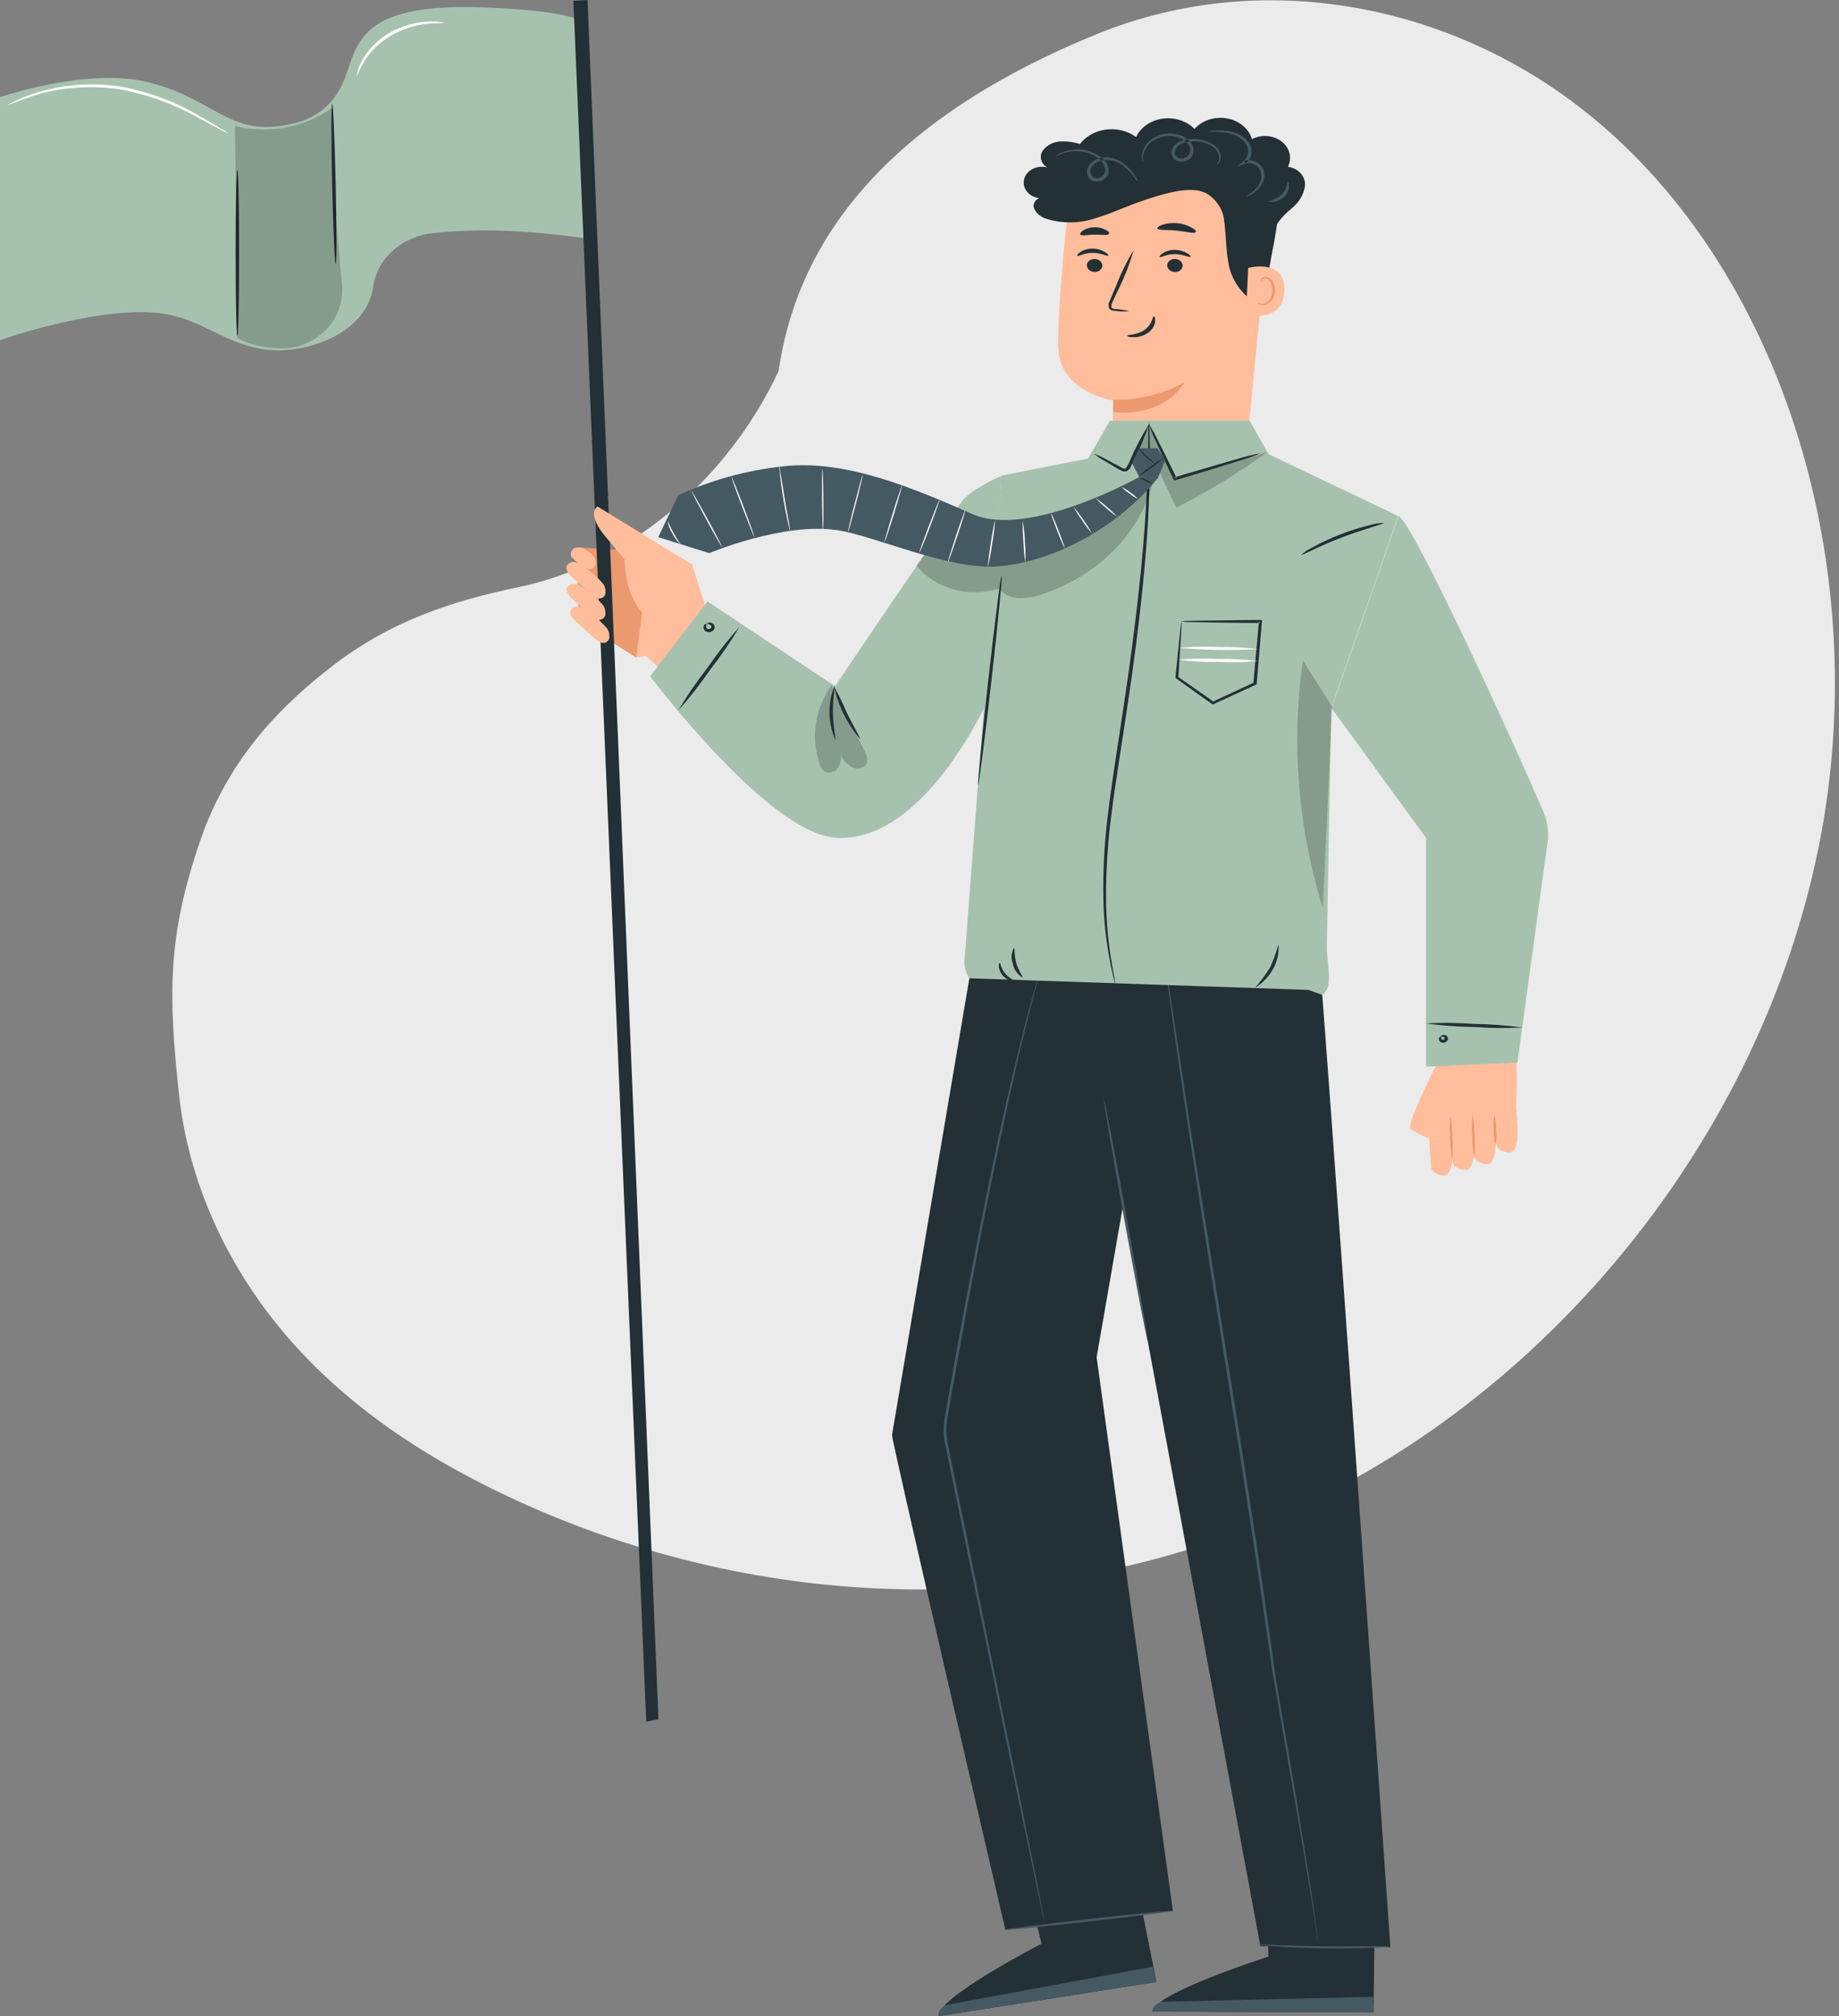 <svg fill-rule="evenodd" height="194.0" preserveAspectRatio="xMinYMin meet" version="1.0" viewBox="0 0 177 194" width="177.0" xmlns="http://www.w3.org/2000/svg" xmlns:xlink="http://www.w3.org/1999/xlink"><rect x="0" y="0" width="177" height="194" fill="#808080" stroke="none"/><title>...</title><desc>...</desc><g clip="0 0 177 194" id="group" transform="scale(1,-1) translate(0,-194)"><g transform=""><g transform=" matrix(1,0,0,-1,0,194)"><g transform=""><path d="M 74.947 35.677 C 77.361 18.903 91.044 9.2 105.591 3.273 C 120.139 -2.653 136.608 -0.162 149.32 8.36 C 170.764 22.744 180.754 53.637 175.005 81.689 C 169.255 109.741 149.129 133.883 124.898 145.071 C 100.667 156.259 73.045 155.073 49.76 144.401 C 41.973 140.83 34.528 136.178 28.582 129.682 C 22.636 123.185 18.25 114.713 17.234 105.345 C 16.193 95.703 16.092 90.126 19.306 80.794 C 22.123 72.642 27.501 67.55 31.968 64.105 C 37.541 59.803 43.326 57.873 49.896 56.502 C 60.359 54.327 70.007 46.285 74.947 35.677 Z " style="stroke: none; stroke-opacity: 0.2; stroke-linecap: butt; stroke-width: 1; fill: rgb(92%,92%,92%); fill-rule: evenodd;"/></g><g transform=""><path d="M 145.991 103.976 C 145.991 103.976 145.946 100.8 145.792 100.778 L 138.314 102.229 C 138.238 102.642 137.297 107.848 137.457 108.367 L 145.85 110.393 C 145.85 110.393 145.991 104.16 145.991 103.976 Z " style="stroke: none; stroke-opacity: 0.2; stroke-linecap: butt; stroke-width: 1; fill: rgb(100%,74%,61%); fill-rule: evenodd;"/></g><g transform=""><path d="M 145.998 109.908 C 145.998 109.908 145.998 109.852 146.036 109.768 C 146.126 109.054 146.036 105.951 145.64 105.823 C 145.243 105.694 143.938 105.912 143.849 106.325 C 143.759 106.738 144.053 110.231 144.053 110.231 C 144.053 110.231 144.136 110.789 145.198 110.912 C 145.851 110.99 145.998 109.908 145.998 109.908 Z " style="stroke: none; stroke-opacity: 0.2; stroke-linecap: butt; stroke-width: 1; fill: rgb(100%,74%,61%); fill-rule: evenodd;"/></g><g transform=""><path d="M 143.867 111.024 C 143.867 111.024 143.867 110.968 143.906 110.884 C 143.989 110.17 143.938 107.067 143.503 106.939 C 143.068 106.81 141.801 107.028 141.718 107.441 C 141.635 107.854 141.916 111.347 141.916 111.347 C 141.916 111.347 142.006 111.905 143.068 112.028 C 143.72 112.106 143.867 111.024 143.867 111.024 Z " style="stroke: none; stroke-opacity: 0.2; stroke-linecap: butt; stroke-width: 1; fill: rgb(100%,74%,61%); fill-rule: evenodd;"/></g><g transform=""><path d="M 141.782 111.582 C 141.782 111.582 141.782 111.526 141.814 111.437 C 141.903 110.728 141.852 107.625 141.417 107.491 C 140.982 107.358 139.716 107.586 139.633 107.994 C 139.549 108.401 139.831 111.9 139.831 111.9 C 139.831 111.9 139.92 112.458 140.976 112.586 C 141.635 112.665 141.782 111.582 141.782 111.582 Z " style="stroke: none; stroke-opacity: 0.2; stroke-linecap: butt; stroke-width: 1; fill: rgb(100%,74%,61%); fill-rule: evenodd;"/></g><g transform=""><path d="M 139.704 112.106 C 139.704 112.106 139.704 112.051 139.742 111.961 C 139.825 111.253 139.774 108.15 139.339 108.016 C 138.904 107.882 137.637 108.111 137.554 108.518 C 137.471 108.925 137.759 112.424 137.759 112.424 C 137.759 112.424 137.842 112.983 138.904 113.111 C 139.556 113.183 139.704 112.106 139.704 112.106 Z " style="stroke: none; stroke-opacity: 0.2; stroke-linecap: butt; stroke-width: 1; fill: rgb(100%,74%,61%); fill-rule: evenodd;"/></g><g transform=""><path d="M 143.836 107.229 C 143.96 107.726 144.016 108.233 144.002 108.741 C 144.06 109.24 144.04 109.743 143.944 110.237 C 143.82 109.74 143.764 109.233 143.778 108.725 C 143.72 108.226 143.739 107.723 143.836 107.229 L 143.836 107.229 Z " style="stroke: none; stroke-opacity: 0.2; stroke-linecap: butt; stroke-width: 1; fill: rgb(92%,60%,43%); fill-rule: evenodd;"/></g><g transform=""><path d="M 141.738 107.218 C 141.944 108.645 142.002 110.085 141.91 111.52 C 141.775 110.81 141.709 110.092 141.712 109.372 C 141.647 108.655 141.656 107.934 141.738 107.218 L 141.738 107.218 Z " style="stroke: none; stroke-opacity: 0.2; stroke-linecap: butt; stroke-width: 1; fill: rgb(92%,60%,43%); fill-rule: evenodd;"/></g><g transform=""><g transform=""><path d="M 139.608 107.374 C 139.815 108.801 139.873 110.241 139.781 111.677 C 139.645 110.967 139.579 110.248 139.583 109.528 C 139.517 108.811 139.526 108.09 139.608 107.374 L 139.608 107.374 Z " style="stroke: none; stroke-opacity: 0.2; stroke-linecap: butt; stroke-width: 1; fill: rgb(92%,60%,43%); fill-rule: evenodd;"/></g></g><g transform=""><path d="M 138.27 102.402 C 138.27 102.402 135.308 108.267 135.743 108.63 C 136.301 108.992 136.901 109.303 137.534 109.556 L 138.27 102.402 Z " style="stroke: none; stroke-opacity: 0.2; stroke-linecap: butt; stroke-width: 1; fill: rgb(100%,74%,61%); fill-rule: evenodd;"/></g><g transform=""><path d="M 121.901 23.717 L 119.732 45.654 L 107.137 44.778 C 107.06 43.494 107.137 38.533 107.137 38.533 C 107.137 38.533 101.897 37.819 101.834 33.248 C 101.802 31.016 102.166 26.44 102.55 22.305 C 102.753 20.101 103.938 18.053 105.852 16.602 C 107.765 15.151 110.254 14.412 112.785 14.543 L 112.785 14.543 C 114.081 14.606 115.35 14.895 116.515 15.394 C 117.68 15.893 118.719 16.591 119.569 17.447 C 120.419 18.302 121.064 19.298 121.464 20.375 C 121.865 21.453 122.013 22.589 121.901 23.717 L 121.901 23.717 Z " style="stroke: none; stroke-opacity: 0.2; stroke-linecap: butt; stroke-width: 1; fill: rgb(100%,74%,61%); fill-rule: evenodd;"/></g><g transform=""><path d="M 107.155 38.466 C 109.572 38.514 111.951 37.931 113.987 36.792 C 113.987 36.792 112.375 40.085 107.142 39.672 L 107.155 38.466 Z " style="stroke: none; stroke-opacity: 0.2; stroke-linecap: butt; stroke-width: 1; fill: rgb(92%,60%,43%); fill-rule: evenodd;"/></g><g transform=""><path d="M 104.604 25.508 C 104.603 25.679 104.678 25.843 104.813 25.966 C 104.947 26.09 105.131 26.164 105.326 26.172 C 105.519 26.183 105.708 26.127 105.853 26.016 C 105.998 25.905 106.087 25.749 106.1 25.581 C 106.102 25.411 106.028 25.246 105.893 25.123 C 105.758 25 105.573 24.928 105.378 24.922 C 105.282 24.916 105.187 24.925 105.096 24.951 C 105.005 24.977 104.921 25.019 104.849 25.073 C 104.777 25.128 104.718 25.194 104.676 25.269 C 104.634 25.344 104.609 25.425 104.604 25.508 L 104.604 25.508 Z " style="stroke: none; stroke-opacity: 0.2; stroke-linecap: butt; stroke-width: 1; fill: rgb(14%,19%,21%); fill-rule: evenodd;"/></g><g transform=""><path d="M 103.695 24.61 C 103.785 24.699 104.335 24.331 105.16 24.331 C 105.985 24.331 106.555 24.688 106.644 24.599 C 106.734 24.51 106.593 24.409 106.331 24.247 C 105.988 24.035 105.578 23.921 105.157 23.921 C 104.736 23.921 104.326 24.035 103.983 24.247 C 103.734 24.42 103.631 24.571 103.695 24.61 Z " style="stroke: none; stroke-opacity: 0.2; stroke-linecap: butt; stroke-width: 1; fill: rgb(14%,19%,21%); fill-rule: evenodd;"/></g><g transform=""><path d="M 112.338 25.514 C 112.338 25.684 112.413 25.847 112.548 25.97 C 112.682 26.093 112.866 26.165 113.061 26.172 C 113.156 26.178 113.251 26.168 113.342 26.141 C 113.432 26.115 113.516 26.073 113.587 26.017 C 113.659 25.962 113.717 25.895 113.758 25.82 C 113.8 25.745 113.824 25.664 113.828 25.581 C 113.832 25.411 113.759 25.247 113.625 25.124 C 113.491 25 113.307 24.928 113.112 24.922 C 113.016 24.916 112.92 24.925 112.829 24.952 C 112.738 24.978 112.654 25.02 112.581 25.075 C 112.509 25.13 112.45 25.198 112.409 25.273 C 112.367 25.348 112.343 25.43 112.338 25.514 L 112.338 25.514 Z " style="stroke: none; stroke-opacity: 0.2; stroke-linecap: butt; stroke-width: 1; fill: rgb(14%,19%,21%); fill-rule: evenodd;"/></g><g transform=""><path d="M 111.609 24.733 C 111.705 24.816 112.248 24.448 113.074 24.454 C 113.899 24.459 114.468 24.805 114.558 24.721 C 114.647 24.638 114.507 24.526 114.251 24.364 C 113.9 24.155 113.485 24.044 113.061 24.046 C 112.642 24.042 112.233 24.158 111.897 24.375 C 111.647 24.549 111.564 24.733 111.609 24.733 Z " style="stroke: none; stroke-opacity: 0.2; stroke-linecap: butt; stroke-width: 1; fill: rgb(14%,19%,21%); fill-rule: evenodd;"/></g><g transform=""><path d="M 108.684 29.951 C 108.268 29.838 107.839 29.769 107.405 29.744 C 107.2 29.744 107.002 29.694 106.97 29.571 C 106.945 29.377 106.992 29.182 107.104 29.013 C 107.302 28.578 107.501 28.12 107.744 27.646 C 108.307 26.489 108.762 25.295 109.106 24.074 C 108.434 25.187 107.867 26.346 107.411 27.54 C 107.213 28.02 107.015 28.477 106.829 28.913 C 106.7 29.129 106.664 29.378 106.727 29.616 C 106.755 29.68 106.801 29.737 106.86 29.783 C 106.919 29.828 106.989 29.861 107.066 29.878 C 107.178 29.907 107.294 29.923 107.411 29.923 C 107.833 29.978 108.26 29.987 108.684 29.951 L 108.684 29.951 Z " style="stroke: none; stroke-opacity: 0.2; stroke-linecap: butt; stroke-width: 1; fill: rgb(14%,19%,21%); fill-rule: evenodd;"/></g><g transform=""><path d="M 111.058 30.436 C 110.924 30.436 110.924 31.195 110.175 31.736 C 109.427 32.278 108.499 32.194 108.493 32.294 C 108.486 32.395 108.698 32.439 109.094 32.45 C 109.607 32.457 110.105 32.305 110.501 32.021 C 110.882 31.752 111.126 31.363 111.18 30.938 C 111.212 30.62 111.116 30.436 111.058 30.436 Z " style="stroke: none; stroke-opacity: 0.2; stroke-linecap: butt; stroke-width: 1; fill: rgb(14%,19%,21%); fill-rule: evenodd;"/></g><g transform=""><path d="M 111.403 21.987 C 111.48 22.183 112.286 22.088 113.233 22.188 C 114.179 22.288 114.941 22.512 115.062 22.344 C 115.184 22.177 114.985 22.082 114.678 21.898 C 114.27 21.667 113.806 21.524 113.322 21.479 C 112.838 21.432 112.348 21.482 111.889 21.625 C 111.544 21.747 111.365 21.898 111.403 21.987 Z " style="stroke: none; stroke-opacity: 0.2; stroke-linecap: butt; stroke-width: 1; fill: rgb(14%,19%,21%); fill-rule: evenodd;"/></g><g transform=""><path d="M 103.989 22.579 C 104.129 22.74 104.686 22.579 105.351 22.579 C 106.016 22.579 106.586 22.685 106.714 22.517 C 106.842 22.35 106.682 22.277 106.439 22.127 C 106.106 21.946 105.72 21.855 105.329 21.865 C 104.937 21.875 104.558 21.985 104.238 22.182 C 104.008 22.339 103.925 22.5 103.989 22.579 Z " style="stroke: none; stroke-opacity: 0.2; stroke-linecap: butt; stroke-width: 1; fill: rgb(14%,19%,21%); fill-rule: evenodd;"/></g><g transform=""><path d="M 125.605 17.863 C 125.638 17.436 125.488 17.014 125.184 16.678 C 124.88 16.342 124.445 16.116 123.961 16.044 C 124.168 15.634 124.22 15.177 124.109 14.74 C 123.998 14.302 123.731 13.907 123.345 13.611 C 122.96 13.315 122.476 13.134 121.965 13.094 C 121.453 13.054 120.94 13.157 120.501 13.388 C 120.352 12.891 120.047 12.44 119.62 12.087 C 119.193 11.735 118.66 11.493 118.084 11.392 C 117.507 11.29 116.909 11.331 116.358 11.512 C 115.807 11.692 115.325 12.004 114.967 12.411 C 114.598 12.029 114.122 11.737 113.586 11.563 C 113.049 11.389 112.47 11.338 111.905 11.416 C 111.34 11.494 110.807 11.698 110.358 12.008 C 109.91 12.318 109.56 12.724 109.344 13.187 C 108.951 12.897 108.492 12.683 107.997 12.559 C 107.502 12.434 106.982 12.403 106.473 12.466 C 105.963 12.529 105.474 12.686 105.038 12.925 C 104.603 13.165 104.23 13.482 103.945 13.856 C 103.371 13.676 102.764 13.591 102.154 13.605 C 101.761 13.614 101.377 13.716 101.045 13.899 C 100.713 14.083 100.444 14.342 100.267 14.649 C 100.153 14.911 100.144 15.2 100.242 15.467 C 100.339 15.735 100.537 15.965 100.804 16.122 C 100.575 16.058 100.333 16.035 100.094 16.057 C 99.855 16.078 99.623 16.143 99.413 16.246 C 99.204 16.349 99.022 16.49 98.877 16.658 C 98.733 16.826 98.631 17.018 98.576 17.223 C 98.522 17.427 98.516 17.639 98.56 17.845 C 98.604 18.052 98.697 18.248 98.833 18.421 C 98.968 18.595 99.143 18.742 99.347 18.853 C 99.551 18.965 99.779 19.038 100.017 19.069 C 99.85 19.143 99.71 19.258 99.614 19.399 C 99.517 19.54 99.469 19.702 99.474 19.867 C 99.545 20.139 99.695 20.391 99.91 20.598 C 100.125 20.805 100.398 20.961 100.702 21.05 C 102.251 21.538 103.951 21.514 105.48 20.983 C 107.029 20.531 108.461 19.822 109.997 19.309 C 111.532 18.795 114.097 17.941 115.639 18.416 C 115.865 18.486 116.08 18.582 116.279 18.7 C 117.107 19.276 117.652 20.107 117.801 21.022 C 117.804 21.052 117.804 21.081 117.801 21.111 C 118.006 22.417 117.974 23.739 118.191 25.017 C 118.334 26.337 118.98 27.578 120.027 28.539 C 120.481 28.907 121.307 29.164 121.658 28.728 C 121.788 28.55 121.853 28.342 121.844 28.131 C 122.049 25.86 122.612 23.773 122.912 21.552 C 123.297 20.991 123.776 20.483 124.332 20.045 C 125.04 19.473 125.492 18.699 125.605 17.863 L 125.605 17.863 Z " style="stroke: none; stroke-opacity: 0.2; stroke-linecap: butt; stroke-width: 1; fill: rgb(14%,19%,21%); fill-rule: evenodd;"/></g><g transform=""><path d="M 109.983 15.564 C 109.892 15.371 109.867 15.16 109.912 14.956 C 109.968 14.382 110.267 13.847 110.75 13.454 C 111.117 13.166 111.566 12.97 112.05 12.886 C 112.535 12.802 113.036 12.835 113.501 12.98 C 113.783 13.061 114.043 13.193 114.263 13.367 C 114.484 13.541 114.66 13.753 114.78 13.99 C 114.902 14.259 114.915 14.556 114.819 14.833 C 114.772 14.981 114.686 15.117 114.568 15.232 C 114.451 15.346 114.304 15.435 114.141 15.491 C 113.975 15.549 113.795 15.57 113.618 15.552 C 113.44 15.535 113.271 15.479 113.123 15.391 C 112.987 15.296 112.88 15.171 112.815 15.029 C 112.75 14.887 112.729 14.733 112.752 14.582 C 112.784 14.302 112.934 14.043 113.175 13.856 C 113.396 13.685 113.658 13.559 113.942 13.488 C 114.411 13.363 114.906 13.334 115.39 13.403 C 115.873 13.472 116.332 13.636 116.731 13.884 C 117.042 14.08 117.278 14.352 117.409 14.665 C 117.502 14.903 117.518 15.158 117.454 15.402 C 117.333 15.804 117.07 15.927 117.07 15.915 C 117.197 15.746 117.284 15.556 117.326 15.357 C 117.363 15.135 117.332 14.908 117.237 14.699 C 117.1 14.428 116.878 14.195 116.597 14.029 C 116.224 13.815 115.8 13.676 115.358 13.622 C 114.915 13.568 114.465 13.601 114.038 13.717 C 113.799 13.766 113.582 13.875 113.412 14.029 C 113.242 14.183 113.126 14.377 113.079 14.587 C 113.06 14.691 113.074 14.798 113.117 14.896 C 113.161 14.994 113.234 15.08 113.328 15.145 C 113.43 15.205 113.546 15.242 113.668 15.252 C 113.79 15.263 113.912 15.247 114.025 15.207 C 114.252 15.108 114.426 14.937 114.512 14.729 C 114.598 14.521 114.588 14.293 114.486 14.091 C 114.381 13.889 114.23 13.708 114.042 13.559 C 113.854 13.41 113.633 13.297 113.392 13.226 C 112.975 13.094 112.525 13.059 112.088 13.125 C 111.651 13.19 111.24 13.354 110.897 13.6 C 110.438 13.956 110.131 14.438 110.027 14.967 C 109.97 15.346 110.027 15.564 109.983 15.564 Z " style="stroke: none; stroke-opacity: 0.2; stroke-linecap: butt; stroke-width: 1; fill: rgb(27%,35%,39%); fill-rule: evenodd;"/></g><g transform=""><path d="M 116.349 12.645 C 116.5 12.595 116.66 12.568 116.822 12.567 C 117.261 12.53 117.704 12.541 118.14 12.601 C 118.811 12.683 119.432 12.958 119.905 13.382 C 120.206 13.652 120.396 14.002 120.445 14.376 C 120.495 14.751 120.402 15.129 120.18 15.452 C 120.102 15.558 120.008 15.654 119.899 15.737 L 119.726 15.491 C 119.932 15.427 120.153 15.407 120.37 15.432 C 120.587 15.457 120.794 15.527 120.974 15.636 C 121.311 15.823 121.552 16.117 121.645 16.457 C 121.71 16.731 121.707 17.014 121.636 17.288 C 121.565 17.561 121.429 17.818 121.236 18.042 C 120.99 18.33 120.687 18.578 120.34 18.773 C 120.097 18.912 119.957 18.968 119.944 18.951 C 119.931 18.934 120.052 18.851 120.264 18.689 C 120.565 18.469 120.83 18.214 121.05 17.93 C 121.207 17.725 121.314 17.495 121.366 17.254 C 121.417 17.012 121.412 16.764 121.351 16.524 C 121.272 16.252 121.075 16.018 120.801 15.871 C 120.663 15.789 120.505 15.736 120.339 15.717 C 120.174 15.697 120.006 15.712 119.848 15.759 L 118.991 16.061 L 119.681 15.502 C 119.767 15.437 119.842 15.362 119.905 15.279 C 120.098 15.004 120.173 14.678 120.116 14.358 C 120.066 14.056 119.912 13.774 119.675 13.549 C 119.252 13.159 118.7 12.893 118.095 12.79 C 117.065 12.623 116.349 12.707 116.349 12.645 Z " style="stroke: none; stroke-opacity: 0.2; stroke-linecap: butt; stroke-width: 1; fill: rgb(27%,35%,39%); fill-rule: evenodd;"/></g><g transform=""><path d="M 123.935 17.478 C 123.973 17.478 124.069 17.634 124.069 17.913 C 124.063 18.29 123.901 18.651 123.613 18.931 C 123.324 19.211 122.93 19.391 122.502 19.437 C 122.182 19.437 121.99 19.403 121.996 19.364 C 122.504 19.256 122.974 19.042 123.365 18.739 C 123.673 18.367 123.869 17.933 123.935 17.478 L 123.935 17.478 Z " style="stroke: none; stroke-opacity: 0.2; stroke-linecap: butt; stroke-width: 1; fill: rgb(27%,35%,39%); fill-rule: evenodd;"/></g><g transform=""><path d="M 101.551 15.101 C 101.683 14.953 101.852 14.833 102.044 14.749 C 102.686 14.439 103.426 14.316 104.154 14.401 C 104.882 14.485 105.56 14.772 106.087 15.218 C 106.286 15.379 106.446 15.574 106.556 15.791 C 106.666 16.008 106.724 16.242 106.726 16.479 C 106.708 16.756 106.567 17.015 106.333 17.201 C 106.098 17.388 105.79 17.487 105.473 17.478 C 105.308 17.462 105.152 17.407 105.02 17.319 C 104.889 17.232 104.786 17.115 104.724 16.982 C 104.602 16.741 104.582 16.47 104.667 16.217 C 104.749 15.986 104.895 15.777 105.093 15.607 C 105.29 15.438 105.533 15.313 105.799 15.246 C 106.256 15.106 106.755 15.106 107.213 15.246 C 107.597 15.369 107.95 15.559 108.249 15.804 C 108.669 16.152 109.02 16.56 109.285 17.009 C 109.398 17.165 109.482 17.334 109.535 17.512 C 109.398 17.373 109.276 17.223 109.17 17.065 C 108.877 16.649 108.515 16.273 108.095 15.949 C 107.807 15.712 107.454 15.544 107.07 15.461 C 106.685 15.378 106.283 15.383 105.901 15.475 C 105.687 15.531 105.492 15.632 105.332 15.768 C 105.172 15.904 105.051 16.071 104.98 16.256 C 104.858 16.624 105.057 17.127 105.505 17.154 C 105.728 17.151 105.942 17.074 106.104 16.94 C 106.266 16.806 106.365 16.623 106.381 16.429 C 106.379 16.232 106.332 16.037 106.243 15.856 C 106.154 15.675 106.025 15.511 105.863 15.374 C 105.29 14.872 104.519 14.579 103.707 14.554 C 103.155 14.531 102.605 14.623 102.101 14.822 C 101.924 14.924 101.741 15.017 101.551 15.101 L 101.551 15.101 Z " style="stroke: none; stroke-opacity: 0.2; stroke-linecap: butt; stroke-width: 1; fill: rgb(27%,35%,39%); fill-rule: evenodd;"/></g><g transform=""><path d="M 120.135 25.782 C 120.225 25.748 123.737 24.855 123.621 27.98 C 123.506 31.105 119.937 30.358 119.93 30.268 C 119.924 30.179 120.135 25.782 120.135 25.782 Z " style="stroke: none; stroke-opacity: 0.2; stroke-linecap: butt; stroke-width: 1; fill: rgb(100%,74%,61%); fill-rule: evenodd;"/></g><g transform=""><path d="M 121.068 29.119 C 121.068 29.119 121.132 29.158 121.235 29.203 C 121.385 29.254 121.552 29.254 121.702 29.203 C 121.937 29.08 122.13 28.906 122.263 28.697 C 122.396 28.488 122.462 28.253 122.457 28.014 C 122.474 27.746 122.426 27.478 122.316 27.227 C 122.285 27.129 122.227 27.039 122.148 26.965 C 122.069 26.89 121.971 26.833 121.862 26.797 C 121.79 26.777 121.712 26.78 121.643 26.806 C 121.574 26.831 121.517 26.878 121.484 26.937 C 121.433 27.021 121.452 27.082 121.433 27.088 C 121.414 27.093 121.363 27.037 121.395 26.909 C 121.418 26.832 121.469 26.763 121.542 26.714 C 121.643 26.654 121.767 26.63 121.887 26.647 C 122.034 26.676 122.17 26.737 122.282 26.825 C 122.394 26.913 122.478 27.025 122.527 27.149 C 122.667 27.424 122.728 27.725 122.706 28.025 C 122.714 28.304 122.628 28.578 122.457 28.814 C 122.286 29.049 122.039 29.235 121.746 29.348 C 121.65 29.369 121.55 29.371 121.453 29.355 C 121.356 29.338 121.264 29.304 121.184 29.253 C 121.075 29.197 121.056 29.125 121.068 29.119 Z " style="stroke: none; stroke-opacity: 0.2; stroke-linecap: butt; stroke-width: 1; fill: rgb(92%,60%,43%); fill-rule: evenodd;"/></g><g transform=""><path d="M 97.918 177.683 L 100.247 187.036 C 100.247 187.036 90.133 192.237 90.37 194 L 111.307 190.719 L 108.364 176.02 L 97.918 177.683 Z " style="stroke: none; stroke-opacity: 0.2; stroke-linecap: butt; stroke-width: 1; fill: rgb(14%,19%,21%); fill-rule: evenodd;"/></g><g transform=""><path d="M 111.307 190.719 L 110.942 189.246 L 90.996 192.945 C 90.996 192.945 90.139 193.448 90.357 194 L 111.307 190.719 Z " style="stroke: none; stroke-opacity: 0.2; stroke-linecap: butt; stroke-width: 1; fill: rgb(27%,35%,39%); fill-rule: evenodd;"/></g><g transform=""><path d="M 121.741 178.71 L 122.086 188.275 C 122.086 188.275 111.058 191.796 110.923 193.565 L 132.206 193.649 L 132.366 178.726 L 121.741 178.71 Z " style="stroke: none; stroke-opacity: 0.2; stroke-linecap: butt; stroke-width: 1; fill: rgb(14%,19%,21%); fill-rule: evenodd;"/></g><g transform=""><g transform=""><path d="M 132.206 193.648 L 132.155 192.142 L 111.768 192.627 C 111.768 192.627 110.821 192.984 110.924 193.565 L 132.206 193.648 Z " style="stroke: none; stroke-opacity: 0.2; stroke-linecap: butt; stroke-width: 1; fill: rgb(27%,35%,39%); fill-rule: evenodd;"/></g></g><g transform=""><path d="M 96.768 185.702 C 96.768 185.702 85.893 139.021 85.855 138.084 L 105.34 129.088 L 112.888 183.871 L 96.768 185.702 Z " style="stroke: none; stroke-opacity: 0.2; stroke-linecap: butt; stroke-width: 1; fill: rgb(14%,19%,21%); fill-rule: evenodd;"/></g><g transform=""><path d="M 121.312 187.27 L 106.241 106.353 L 106.241 88.908 L 126.827 90.582 C 127.089 91.263 133.825 187.387 133.825 187.387 L 131.701 187.281 L 121.312 187.281 Z " style="stroke: none; stroke-opacity: 0.2; stroke-linecap: butt; stroke-width: 0; fill: rgb(14%,19%,21%); fill-rule: evenodd;"/><path d="M 121.312 187.27 L 106.241 106.353 L 106.241 88.908 L 126.827 90.582 C 127.089 91.263 133.825 187.387 133.825 187.387 L 131.701 187.281 L 121.312 187.281 " style="stroke: none; stroke-opacity: 0.2; stroke-linecap: butt; stroke-width: 1; fill: none; fill-opacity: 0.2; fill-rule: evenodd;"/></g><g transform=""><path d="M 94.394 87.669 L 85.855 138.084 L 104.949 134.043 L 112.735 89.31 L 94.394 87.669 Z " style="stroke: none; stroke-opacity: 0.2; stroke-linecap: butt; stroke-width: 1; fill: rgb(14%,19%,21%); fill-rule: evenodd;"/></g><g transform=""><path d="M 112.062 91.944 C 112.062 91.944 112.062 92.028 112.062 92.19 L 112.152 92.915 C 112.235 93.557 112.356 94.494 112.516 95.705 C 112.842 98.116 113.335 101.604 113.975 105.912 C 115.254 114.523 117.173 126.398 119.259 139.523 C 120.295 146.092 121.248 152.358 122.06 158.045 C 122.272 159.468 122.438 160.863 122.7 162.208 C 122.962 163.553 123.167 164.859 123.385 166.114 C 123.826 168.637 124.235 170.992 124.606 173.135 C 125.349 177.432 125.931 180.908 126.314 183.313 C 126.506 184.513 126.647 185.445 126.73 186.104 C 126.775 186.422 126.801 186.662 126.813 186.829 C 126.82 186.89 126.82 186.952 126.813 187.013 C 126.813 187.063 126.781 187.013 126.781 187.013 C 126.781 187.013 126.826 187.013 126.82 187.013 C 126.828 186.95 126.828 186.887 126.82 186.823 C 126.82 186.662 126.82 186.416 126.762 186.098 C 126.698 185.462 126.57 184.524 126.398 183.308 C 126.046 180.903 125.489 177.42 124.773 173.123 C 124.408 170.975 124.012 168.62 123.583 166.098 C 123.365 164.836 123.139 163.534 122.905 162.191 C 122.681 160.846 122.521 159.451 122.31 158.028 C 121.517 152.331 120.57 146.069 119.534 139.507 C 117.455 126.381 115.491 114.506 114.173 105.901 C 113.533 101.604 112.996 98.122 112.631 95.705 L 112.216 92.915 C 112.171 92.603 112.132 92.357 112.107 92.195 C 112.081 92.033 112.062 91.944 112.062 91.944 Z " style="stroke: none; stroke-opacity: 0.2; stroke-linecap: butt; stroke-width: 1; fill: rgb(27%,35%,39%); fill-rule: evenodd;"/></g><g transform=""><path d="M 100.574 185.272 C 100.574 185.272 100.574 185.188 100.542 185.032 L 100.433 184.335 C 100.312 183.715 100.139 182.811 99.909 181.65 C 99.442 179.312 98.764 175.942 97.926 171.784 L 91.286 139.239 C 91.089 138.464 91.035 137.667 91.126 136.878 C 91.241 136.097 91.388 135.31 91.522 134.534 C 91.799 132.983 92.07 131.454 92.335 129.947 C 92.879 126.939 93.409 124.043 93.94 121.286 C 94.99 115.767 96.007 110.812 96.915 106.654 C 97.823 102.497 98.617 99.148 99.224 96.844 C 99.512 95.689 99.774 94.796 99.934 94.193 C 100.011 93.897 100.069 93.635 100.113 93.501 C 100.158 93.367 100.171 93.267 100.171 93.267 C 100.171 93.267 100.139 93.339 100.088 93.495 C 100.037 93.652 99.973 93.886 99.883 94.182 C 99.704 94.784 99.429 95.672 99.128 96.821 C 98.489 99.126 97.663 102.474 96.729 106.626 C 95.796 110.778 94.766 115.734 93.704 121.247 C 93.166 124.009 92.629 126.906 92.079 129.914 C 91.81 131.415 91.541 132.949 91.26 134.501 C 91.132 135.282 90.985 136.052 90.863 136.856 C 90.775 137.668 90.831 138.486 91.03 139.283 C 93.653 151.979 96.026 163.48 97.746 171.812 C 98.617 175.964 99.32 179.329 99.806 181.667 L 100.382 184.346 C 100.452 184.641 100.504 184.876 100.542 185.038 C 100.58 185.2 100.574 185.272 100.574 185.272 Z " style="stroke: none; stroke-opacity: 0.2; stroke-linecap: butt; stroke-width: 1; fill: rgb(27%,35%,39%); fill-rule: evenodd;"/></g><g transform=""><path d="M 106.24 105.784 C 106.17 105.784 107.059 111.024 108.23 117.458 C 109.4 123.892 110.405 129.088 110.475 129.088 C 110.545 129.088 109.656 123.848 108.486 117.413 C 107.315 110.979 106.311 105.772 106.24 105.784 Z " style="stroke: none; stroke-opacity: 0.2; stroke-linecap: butt; stroke-width: 1; fill: rgb(27%,35%,39%); fill-rule: evenodd;"/></g><g transform=""><path d="M 121.126 187.125 C 121.287 187.164 121.452 187.188 121.619 187.197 C 121.938 187.231 122.405 187.27 122.975 187.309 C 124.12 187.387 125.706 187.46 127.453 187.488 C 129.199 187.515 130.792 187.488 131.93 187.437 C 132.506 187.437 132.973 187.393 133.293 187.365 C 133.46 187.366 133.626 187.346 133.786 187.303 C 133.169 187.258 132.549 187.249 131.93 187.275 C 130.779 187.275 129.199 187.275 127.453 187.275 C 125.706 187.275 124.12 187.197 122.975 187.164 C 122.36 187.114 121.743 187.101 121.126 187.125 L 121.126 187.125 Z " style="stroke: none; stroke-opacity: 0.2; stroke-linecap: butt; stroke-width: 1; fill: rgb(27%,35%,39%); fill-rule: evenodd;"/></g><g transform=""><path d="M 96.767 185.702 C 96.98 185.714 97.195 185.704 97.406 185.674 L 99.14 185.518 C 100.605 185.367 102.62 185.155 104.846 184.898 C 107.072 184.642 109.081 184.407 110.533 184.223 L 112.26 183.994 C 112.477 183.978 112.692 183.941 112.9 183.883 C 112.687 183.863 112.473 183.863 112.26 183.883 L 110.526 184.039 C 109.062 184.184 107.047 184.402 104.82 184.653 C 102.594 184.904 100.586 185.144 99.127 185.334 L 97.406 185.563 C 97.188 185.589 96.974 185.636 96.767 185.702 Z " style="stroke: none; stroke-opacity: 0.2; stroke-linecap: butt; stroke-width: 1; fill: rgb(27%,35%,39%); fill-rule: evenodd;"/></g><g transform=""><path d="M 0 9.342 C 0 9.342 8.457 6.462 14.233 7.902 C 20.01 9.342 21.75 12.456 26.08 12.205 C 29.522 11.993 31.959 10.692 33.2 7.5 C 34.441 4.308 34.441 0.324 46.193 0.703 C 55.187 0.993 56.095 2.143 56.095 2.143 L 57.061 23.02 C 51.943 22.317 46.762 21.809 41.177 22.495 C 39.813 22.753 38.576 23.375 37.636 24.275 C 36.697 25.175 36.104 26.309 35.938 27.517 C 35.298 31.982 30.034 33.712 26.886 33.712 C 22.409 33.712 20.106 31.055 16.287 30.285 C 10.293 29.075 0 32.735 0 32.735 L 0 9.342 Z " style="stroke: none; stroke-opacity: 0.2; stroke-linecap: butt; stroke-width: 1; fill: rgb(65%,76%,68%); fill-rule: evenodd;"/></g><g transform=""><path d="M 60.721 52.987 L 55.552 52.669 L 55.686 59.745 L 61.232 63.277 L 61.795 63.099 L 62.115 55.052 L 60.721 52.987 Z " style="stroke: none; stroke-opacity: 0.2; stroke-linecap: butt; stroke-width: 1; fill: rgb(92%,60%,43%); fill-rule: evenodd;"/></g><g transform=""><path d="M 32.311 25.43 C 32.221 25.43 32.068 21.971 31.972 17.701 C 31.876 13.432 31.876 9.967 31.972 9.967 C 32.068 9.967 32.215 13.421 32.311 17.696 C 32.407 21.971 32.401 25.425 32.311 25.43 Z " style="stroke: none; stroke-opacity: 0.2; stroke-linecap: butt; stroke-width: 1; fill: rgb(14%,19%,21%); fill-rule: evenodd;"/></g><g transform=""><path d="M 22.843 16.362 C 22.939 16.362 23.009 19.939 23.009 24.342 C 23.009 28.745 22.939 32.328 22.843 32.328 C 22.747 32.328 22.677 28.751 22.677 24.342 C 22.677 19.934 22.753 16.362 22.843 16.362 Z " style="stroke: none; stroke-opacity: 0.2; stroke-linecap: butt; stroke-width: 1; fill: rgb(14%,19%,21%); fill-rule: evenodd;"/></g><g transform=""><g transform=""><path d="M 22.843 28.806 C 22.779 30.408 22.843 32.534 22.843 32.534 C 24.186 33.316 26.956 33.79 28.498 33.371 L 28.543 33.371 C 29.562 33.087 30.48 32.578 31.208 31.893 C 31.937 31.209 32.451 30.373 32.701 29.465 C 32.89 28.86 32.972 28.233 32.944 27.607 C 32.432 22.3 31.773 15.687 31.965 10.363 C 30.691 11.303 29.172 11.954 27.541 12.261 C 25.91 12.568 24.217 12.519 22.613 12.121 L 22.843 28.806 Z " style="stroke: none; stroke-opacity: 0.2; stroke-linecap: butt; stroke-width: 1; fill: rgb(0%,0%,0%); fill-opacity: 0.2; fill-rule: evenodd;"/></g></g><g transform=""><g transform=""><path d="M 21.999 12.857 C 21.722 12.75 21.459 12.619 21.212 12.467 L 19.12 11.351 C 16.863 10.067 14.361 9.145 11.732 8.627 C 9.082 8.202 6.354 8.344 3.78 9.04 C 2.725 9.366 1.69 9.739 0.678 10.156 C 0.919 9.995 1.176 9.854 1.445 9.732 C 2.171 9.388 2.929 9.096 3.71 8.862 C 6.311 8.093 9.096 7.92 11.796 8.359 C 14.464 8.879 16.994 9.839 19.248 11.189 C 20.125 11.68 20.809 12.104 21.282 12.4 C 21.537 12.532 21.777 12.685 21.999 12.857 L 21.999 12.857 Z " style="stroke: none; stroke-opacity: 0.2; stroke-linecap: butt; stroke-width: 1; fill: rgb(100%,100%,100%); fill-rule: evenodd;"/></g></g><g transform=""><g transform=""><path d="M 42.782 2.199 C 42.782 2.249 42.142 2.199 41.144 2.288 C 39.844 2.421 38.602 2.832 37.527 3.484 C 36.453 4.136 35.579 5.01 34.984 6.027 C 34.523 6.808 34.383 7.349 34.344 7.333 C 34.381 6.846 34.533 6.37 34.792 5.938 C 35.351 4.853 36.237 3.921 37.356 3.242 C 38.475 2.563 39.784 2.162 41.144 2.081 C 41.694 2.023 42.251 2.063 42.782 2.199 L 42.782 2.199 Z " style="stroke: none; stroke-opacity: 0.2; stroke-linecap: butt; stroke-width: 1; fill: rgb(100%,100%,100%); fill-rule: evenodd;"/></g></g><g transform=""><path d="M 56.549 0 L 63.375 165.428 L 62.198 165.673 L 55.187 0.078 L 56.549 0 Z " style="stroke: none; stroke-opacity: 0.2; stroke-linecap: butt; stroke-width: 1; fill: rgb(14%,19%,21%); fill-rule: evenodd;"/></g><g transform=""><path d="M 69.17 62.351 L 66.612 54.32 L 57.515 48.74 C 57.515 48.74 56.453 49.298 58.078 51.391 L 60.119 53.846 C 60.119 53.846 60.055 57.044 61.801 58.919 L 61.238 63.249 L 69.17 62.351 Z " style="stroke: none; stroke-opacity: 0.2; stroke-linecap: butt; stroke-width: 1; fill: rgb(100%,74%,61%); fill-rule: evenodd;"/></g><g transform=""><path d="M 55.532 54.131 C 56.522 54.691 57.389 55.402 58.091 56.229 C 58.227 56.464 58.294 56.725 58.283 56.988 C 58.29 57.101 58.26 57.214 58.197 57.312 C 58.133 57.411 58.039 57.492 57.925 57.546 C 57.83 57.58 57.726 57.593 57.624 57.584 C 57.521 57.575 57.423 57.545 57.336 57.496 C 57.159 57.403 56.999 57.286 56.863 57.15 L 55.11 55.571 C 54.814 55.339 54.602 55.036 54.503 54.7 C 54.5 54.596 54.529 54.493 54.585 54.401 C 54.642 54.309 54.724 54.231 54.825 54.175 C 54.926 54.119 55.042 54.086 55.161 54.081 C 55.281 54.075 55.4 54.096 55.507 54.142 Z " style="stroke: none; stroke-opacity: 0.2; stroke-linecap: butt; stroke-width: 0; fill: rgb(100%,74%,61%); fill-rule: evenodd;"/><path d="M 55.532 54.131 C 56.522 54.691 57.389 55.402 58.091 56.229 C 58.227 56.464 58.294 56.725 58.283 56.988 C 58.29 57.101 58.26 57.214 58.197 57.312 C 58.133 57.411 58.039 57.492 57.925 57.546 C 57.83 57.58 57.726 57.593 57.624 57.584 C 57.521 57.575 57.423 57.545 57.336 57.496 C 57.159 57.403 56.999 57.286 56.863 57.15 L 55.11 55.571 C 54.814 55.339 54.602 55.036 54.503 54.7 C 54.5 54.596 54.529 54.493 54.585 54.401 C 54.642 54.309 54.724 54.231 54.825 54.175 C 54.926 54.119 55.042 54.086 55.161 54.081 C 55.281 54.075 55.4 54.096 55.507 54.142 " style="stroke: none; stroke-opacity: 0.2; stroke-linecap: butt; stroke-width: 1; fill: none; fill-opacity: 0.2; fill-rule: evenodd;"/></g><g transform=""><path d="M 55.52 56.179 C 56.507 56.743 57.373 57.453 58.079 58.277 C 58.214 58.512 58.28 58.773 58.271 59.036 C 58.278 59.149 58.248 59.262 58.184 59.361 C 58.121 59.459 58.027 59.54 57.912 59.594 C 57.815 59.624 57.711 59.636 57.608 59.627 C 57.506 59.618 57.406 59.59 57.318 59.544 C 57.142 59.451 56.984 59.334 56.85 59.198 L 55.117 57.658 C 54.824 57.424 54.615 57.122 54.516 56.787 C 54.515 56.684 54.545 56.581 54.602 56.49 C 54.658 56.399 54.741 56.322 54.841 56.266 C 54.942 56.211 55.056 56.178 55.175 56.172 C 55.294 56.165 55.412 56.185 55.52 56.229 Z " style="stroke: none; stroke-opacity: 0.2; stroke-linecap: butt; stroke-width: 0; fill: rgb(100%,74%,61%); fill-rule: evenodd;"/><path d="M 55.52 56.179 C 56.507 56.743 57.373 57.453 58.079 58.277 C 58.214 58.512 58.28 58.773 58.271 59.036 C 58.278 59.149 58.248 59.262 58.184 59.361 C 58.121 59.459 58.027 59.54 57.912 59.594 C 57.815 59.624 57.711 59.636 57.608 59.627 C 57.506 59.618 57.406 59.59 57.318 59.544 C 57.142 59.451 56.984 59.334 56.85 59.198 L 55.117 57.658 C 54.824 57.424 54.615 57.122 54.516 56.787 C 54.515 56.684 54.545 56.581 54.602 56.49 C 54.658 56.399 54.741 56.322 54.841 56.266 C 54.942 56.211 55.056 56.178 55.175 56.172 C 55.294 56.165 55.412 56.185 55.52 56.229 " style="stroke: none; stroke-opacity: 0.2; stroke-linecap: butt; stroke-width: 1; fill: none; fill-opacity: 0.2; fill-rule: evenodd;"/></g><g transform=""><path d="M 55.897 58.411 C 56.886 58.972 57.753 59.682 58.456 60.509 C 58.595 60.743 58.661 61.005 58.647 61.268 C 58.654 61.381 58.625 61.493 58.563 61.591 C 58.501 61.69 58.408 61.771 58.296 61.826 C 58.199 61.858 58.095 61.87 57.992 61.862 C 57.888 61.853 57.789 61.824 57.701 61.776 C 57.525 61.681 57.365 61.565 57.227 61.43 L 55.474 59.851 C 55.182 59.616 54.972 59.315 54.867 58.98 C 54.864 58.876 54.893 58.773 54.949 58.681 C 55.006 58.589 55.089 58.511 55.189 58.455 C 55.29 58.399 55.406 58.367 55.525 58.361 C 55.645 58.355 55.764 58.376 55.871 58.422 Z " style="stroke: none; stroke-opacity: 0.2; stroke-linecap: butt; stroke-width: 0; fill: rgb(100%,74%,61%); fill-rule: evenodd;"/><path d="M 55.897 58.411 C 56.886 58.972 57.753 59.682 58.456 60.509 C 58.595 60.743 58.661 61.005 58.647 61.268 C 58.654 61.381 58.625 61.493 58.563 61.591 C 58.501 61.69 58.408 61.771 58.296 61.826 C 58.199 61.858 58.095 61.87 57.992 61.862 C 57.888 61.853 57.789 61.824 57.701 61.776 C 57.525 61.681 57.365 61.565 57.227 61.43 L 55.474 59.851 C 55.182 59.616 54.972 59.315 54.867 58.98 C 54.864 58.876 54.893 58.773 54.949 58.681 C 55.006 58.589 55.089 58.511 55.189 58.455 C 55.29 58.399 55.406 58.367 55.525 58.361 C 55.645 58.355 55.764 58.376 55.871 58.422 " style="stroke: none; stroke-opacity: 0.2; stroke-linecap: butt; stroke-width: 1; fill: none; fill-opacity: 0.2; fill-rule: evenodd;"/></g><g transform=""><path d="M 55.949 52.719 C 56.35 52.877 56.711 53.102 57.011 53.383 C 57.164 53.532 57.266 53.716 57.304 53.913 C 57.343 54.111 57.317 54.314 57.228 54.499 C 57.192 54.571 57.135 54.633 57.064 54.681 C 56.992 54.729 56.908 54.76 56.819 54.772 C 56.693 54.778 56.569 54.75 56.461 54.694 C 56.212 54.594 55.978 54.469 55.763 54.32 C 55.552 54.149 55.357 53.962 55.181 53.762 C 55.06 53.68 54.976 53.563 54.946 53.432 C 54.915 53.301 54.94 53.165 55.015 53.048 C 55.149 52.78 55.284 52.624 55.949 52.691 Z " style="stroke: none; stroke-opacity: 0.2; stroke-linecap: butt; stroke-width: 0; fill: rgb(100%,74%,61%); fill-rule: evenodd;"/><path d="M 55.949 52.719 C 56.35 52.877 56.711 53.102 57.011 53.383 C 57.164 53.532 57.266 53.716 57.304 53.913 C 57.343 54.111 57.317 54.314 57.228 54.499 C 57.192 54.571 57.135 54.633 57.064 54.681 C 56.992 54.729 56.908 54.76 56.819 54.772 C 56.693 54.778 56.569 54.75 56.461 54.694 C 56.212 54.594 55.978 54.469 55.763 54.32 C 55.552 54.149 55.357 53.962 55.181 53.762 C 55.06 53.68 54.976 53.563 54.946 53.432 C 54.915 53.301 54.94 53.165 55.015 53.048 C 55.149 52.78 55.284 52.624 55.949 52.691 " style="stroke: none; stroke-opacity: 0.2; stroke-linecap: butt; stroke-width: 1; fill: none; fill-opacity: 0.2; fill-rule: evenodd;"/></g><g transform=""><path d="M 68.639 58.338 L 82.45 69.159 L 77.959 77.797 L 62.114 63.048 L 68.639 58.338 Z " style="stroke: none; stroke-opacity: 0.2; stroke-linecap: butt; stroke-width: 1; fill: rgb(100%,74%,61%); fill-rule: evenodd;"/></g><g transform=""><path d="M 68.089 57.87 L 80.377 66.028 C 80.377 66.028 91.809 49.019 92.82 47.964 C 93.83 46.909 96.395 45.777 96.395 45.777 L 94.975 67.58 C 94.975 67.58 88.796 81.347 80.307 80.599 C 73.808 80.041 62.581 65.074 62.581 65.074 L 68.089 57.87 Z " style="stroke: none; stroke-opacity: 0.2; stroke-linecap: butt; stroke-width: 1; fill: rgb(65%,76%,68%); fill-rule: evenodd;"/></g><g transform=""><g transform=""><path d="M 80.148 65.76 C 79.306 66.907 78.759 68.199 78.544 69.548 C 78.33 70.897 78.454 72.27 78.907 73.573 C 78.971 73.849 79.148 74.096 79.406 74.265 C 79.625 74.349 79.872 74.359 80.099 74.293 C 80.326 74.227 80.517 74.09 80.634 73.908 C 80.854 73.536 80.964 73.121 80.954 72.703 C 81.157 73.106 81.466 73.462 81.856 73.741 C 82.059 73.873 82.307 73.94 82.559 73.932 C 82.812 73.924 83.053 73.841 83.244 73.696 C 83.654 73.305 83.423 72.686 83.18 72.2 C 82.131 70.132 81.084 68.063 80.039 65.995 Z " style="stroke: none; stroke-opacity: 0.2; stroke-linecap: butt; stroke-width: 0; fill: rgb(0%,0%,0%); fill-opacity: 0.2; fill-rule: evenodd;"/><path d="M 80.148 65.76 C 79.306 66.907 78.759 68.199 78.544 69.548 C 78.33 70.897 78.454 72.27 78.907 73.573 C 78.971 73.849 79.148 74.096 79.406 74.265 C 79.625 74.349 79.872 74.359 80.099 74.293 C 80.326 74.227 80.517 74.09 80.634 73.908 C 80.854 73.536 80.964 73.121 80.954 72.703 C 81.157 73.106 81.466 73.462 81.856 73.741 C 82.059 73.873 82.307 73.94 82.559 73.932 C 82.812 73.924 83.053 73.841 83.244 73.696 C 83.654 73.305 83.423 72.686 83.18 72.2 C 82.131 70.132 81.084 68.063 80.039 65.995 " style="stroke: none; stroke-opacity: 0.2; stroke-linecap: butt; stroke-width: 1; fill: none; fill-opacity: 0.2; fill-rule: evenodd;"/></g></g><g transform=""><path d="M 71.179 60.308 C 70.337 61.728 69.397 63.101 68.365 64.421 C 67.426 65.793 66.394 67.114 65.275 68.378 C 66.114 66.957 67.054 65.583 68.09 64.265 C 69.028 62.893 70.059 61.572 71.179 60.308 L 71.179 60.308 Z " style="stroke: none; stroke-opacity: 0.2; stroke-linecap: butt; stroke-width: 1; fill: rgb(14%,19%,21%); fill-rule: evenodd;"/></g><g transform=""><path d="M 68.051 60.013 C 68.051 59.985 68.179 59.845 68.461 59.934 C 68.543 59.962 68.615 60.007 68.672 60.066 C 68.729 60.124 68.769 60.194 68.787 60.269 C 68.802 60.369 68.782 60.47 68.729 60.559 C 68.676 60.648 68.593 60.721 68.492 60.768 C 68.39 60.815 68.274 60.833 68.16 60.821 C 68.046 60.808 67.939 60.766 67.853 60.699 C 67.793 60.643 67.75 60.575 67.728 60.501 C 67.706 60.427 67.705 60.349 67.725 60.275 C 67.796 60.018 68.019 59.985 68.026 60.024 C 68.032 60.063 67.949 60.141 67.962 60.297 C 67.975 60.453 68.115 60.61 68.333 60.509 C 68.375 60.491 68.41 60.463 68.435 60.429 C 68.459 60.394 68.472 60.355 68.472 60.314 C 68.472 60.273 68.459 60.233 68.435 60.199 C 68.41 60.164 68.375 60.136 68.333 60.118 C 68.211 60.024 68.077 60.046 68.051 60.013 Z " style="stroke: none; stroke-opacity: 0.2; stroke-linecap: butt; stroke-width: 1; fill: rgb(14%,19%,21%); fill-rule: evenodd;"/></g><g transform=""><path d="M 80.391 71.185 C 79.68 69.526 79.648 67.705 80.302 66.028 C 80.397 66.028 80.135 67.189 80.167 68.612 C 80.199 70.035 80.487 71.162 80.391 71.185 Z " style="stroke: none; stroke-opacity: 0.2; stroke-linecap: butt; stroke-width: 1; fill: rgb(14%,19%,21%); fill-rule: evenodd;"/></g><g transform=""><path d="M 82.771 71.112 C 81.517 69.607 80.663 67.879 80.269 66.05 C 80.73 66.878 81.142 67.725 81.504 68.59 C 82.189 69.979 82.854 71.051 82.771 71.112 Z " style="stroke: none; stroke-opacity: 0.2; stroke-linecap: butt; stroke-width: 1; fill: rgb(14%,19%,21%); fill-rule: evenodd;"/></g><g transform=""><path d="M 122.105 43.706 L 120.263 40.487 L 106.829 40.487 L 104.718 44.125 L 96.402 45.766 L 92.826 92.463 C 92.808 93.048 92.972 93.627 93.299 94.137 L 125.924 95.253 L 127.248 95.728 C 128.419 95.097 127.69 92.497 127.702 91.263 L 128.125 68.138 L 134.579 49.655 L 122.105 43.706 Z " style="stroke: none; stroke-opacity: 0.2; stroke-linecap: butt; stroke-width: 1; fill: rgb(65%,76%,68%); fill-rule: evenodd;"/></g><g transform=""><g transform=""><path d="M 108.179 45.308 L 110.552 43.238 L 113.226 48.852 C 116.296 47.278 119.218 45.494 121.964 43.517 L 112.925 46.045 C 112.158 44.281 111.394 42.514 110.635 40.743 C 110.095 42.35 109.33 43.892 108.358 45.336 Z " style="stroke: none; stroke-opacity: 0.2; stroke-linecap: butt; stroke-width: 0; fill: rgb(0%,0%,0%); fill-opacity: 0.2; fill-rule: evenodd;"/><path d="M 108.179 45.308 L 110.552 43.238 L 113.226 48.852 C 116.296 47.278 119.218 45.494 121.964 43.517 L 112.925 46.045 C 112.158 44.281 111.394 42.514 110.635 40.743 C 110.095 42.35 109.33 43.892 108.358 45.336 " style="stroke: none; stroke-opacity: 0.2; stroke-linecap: butt; stroke-width: 1; fill: none; fill-opacity: 0.2; fill-rule: evenodd;"/></g></g><g transform=""><path d="M 146.049 102.246 L 137.253 102.642 L 137.253 80.621 L 128.157 68.143 L 134.611 49.661 C 135.942 50.118 145.966 72.072 148.518 78.037 C 148.889 78.896 149.05 79.812 148.992 80.727 L 146.049 102.246 Z " style="stroke: none; stroke-opacity: 0.2; stroke-linecap: butt; stroke-width: 1; fill: rgb(65%,76%,68%); fill-rule: evenodd;"/></g><g transform=""><path d="M 96.397 55.425 C 96.492 55.425 96.051 59.951 95.424 65.509 C 94.797 71.068 94.209 75.554 94.145 75.554 C 94.081 75.554 94.49 71.028 95.117 65.465 C 95.744 59.901 96.307 55.392 96.397 55.425 Z " style="stroke: none; stroke-opacity: 0.2; stroke-linecap: butt; stroke-width: 1; fill: rgb(14%,19%,21%); fill-rule: evenodd;"/></g><g transform=""><path d="M 110.623 40.754 C 110.193 42.038 109.659 43.293 109.024 44.51 L 108.845 44.889 C 108.784 45.037 108.683 45.169 108.55 45.274 C 108.468 45.33 108.369 45.363 108.265 45.369 C 108.161 45.375 108.058 45.354 107.968 45.308 C 107.815 45.241 107.706 45.168 107.591 45.107 L 106.382 44.393 C 105.995 44.192 105.638 43.95 105.32 43.673 C 105.74 43.817 106.14 44.005 106.51 44.231 L 107.757 44.889 C 107.994 45.023 108.237 45.174 108.346 45.062 C 108.509 44.864 108.635 44.643 108.717 44.409 C 109.248 43.151 109.885 41.93 110.623 40.754 L 110.623 40.754 Z " style="stroke: none; stroke-opacity: 0.2; stroke-linecap: butt; stroke-width: 1; fill: rgb(14%,19%,21%); fill-rule: evenodd;"/></g><g transform=""><path d="M 121.305 43.617 C 120.643 43.904 119.957 44.145 119.252 44.337 C 117.972 44.75 116.194 45.297 114.224 45.883 L 113.149 46.201 L 113.002 46.246 L 112.944 46.123 C 112.253 44.661 111.665 43.366 111.236 42.428 C 110.984 41.939 110.781 41.431 110.628 40.911 C 110.941 41.374 111.213 41.857 111.441 42.356 C 111.908 43.271 112.541 44.555 113.251 46.011 L 113.04 45.933 L 114.115 45.609 C 116.085 45.051 117.876 44.493 119.175 44.142 C 119.869 43.921 120.581 43.746 121.305 43.617 Z " style="stroke: none; stroke-opacity: 0.2; stroke-linecap: butt; stroke-width: 1; fill: rgb(14%,19%,21%); fill-rule: evenodd;"/></g><g transform=""><path d="M 133.21 50.325 C 133.21 50.408 131.348 50.883 129.154 51.709 C 126.96 52.535 125.316 53.483 125.252 53.383 C 125.551 53.112 125.897 52.882 126.275 52.702 C 128.03 51.73 129.94 50.989 131.943 50.503 C 132.352 50.387 132.78 50.327 133.21 50.325 L 133.21 50.325 Z " style="stroke: none; stroke-opacity: 0.2; stroke-linecap: butt; stroke-width: 1; fill: rgb(14%,19%,21%); fill-rule: evenodd;"/></g><g transform=""><path d="M 110.622 40.754 C 110.63 40.8 110.63 40.847 110.622 40.894 C 110.622 41.005 110.622 41.139 110.622 41.307 C 110.622 41.669 110.661 42.2 110.667 42.886 C 110.667 44.253 110.667 46.234 110.565 48.684 C 110.366 53.584 109.663 60.336 108.543 67.741 C 108 71.452 107.398 74.996 106.995 78.188 C 106.61 81.033 106.43 83.895 106.458 86.76 C 106.485 88.689 106.66 90.615 106.982 92.524 C 107.078 93.205 107.2 93.724 107.264 94.081 C 107.264 94.243 107.315 94.377 107.334 94.489 C 107.341 94.535 107.341 94.582 107.334 94.628 C 107.313 94.585 107.298 94.54 107.289 94.494 C 107.258 94.383 107.226 94.254 107.181 94.092 C 107.104 93.741 106.957 93.222 106.842 92.541 C 106.465 90.63 106.251 88.698 106.202 86.76 C 106.136 83.887 106.29 81.014 106.663 78.16 C 107.053 74.935 107.641 71.413 108.185 67.708 C 109.305 60.303 110.04 53.567 110.302 48.678 C 110.443 46.234 110.488 44.253 110.514 42.886 C 110.514 42.216 110.514 41.692 110.514 41.307 C 110.514 41.139 110.514 41.005 110.514 40.899 C 110.54 40.846 110.577 40.797 110.622 40.754 L 110.622 40.754 Z " style="stroke: none; stroke-opacity: 0.2; stroke-linecap: butt; stroke-width: 1; fill: rgb(14%,19%,21%); fill-rule: evenodd;"/></g><g transform=""><path d="M 146.529 98.875 C 144.975 98.952 143.417 98.934 141.866 98.819 C 140.31 98.802 138.758 98.689 137.222 98.479 C 138.773 98.398 140.33 98.415 141.879 98.529 C 143.436 98.55 144.99 98.665 146.529 98.875 Z " style="stroke: none; stroke-opacity: 0.2; stroke-linecap: butt; stroke-width: 1; fill: rgb(14%,19%,21%); fill-rule: evenodd;"/></g><g transform=""><path d="M 138.725 99.734 C 138.725 99.734 138.725 99.84 138.725 99.941 C 138.725 100.041 138.865 100.103 138.981 100.019 C 139.096 99.935 139.057 99.852 138.949 99.784 C 138.84 99.718 138.75 99.745 138.718 99.718 C 138.686 99.69 138.776 99.556 139.019 99.589 C 139.089 99.599 139.155 99.624 139.211 99.662 C 139.267 99.7 139.311 99.75 139.339 99.807 C 139.369 99.885 139.371 99.969 139.345 100.048 C 139.319 100.126 139.266 100.196 139.192 100.248 C 139.119 100.3 139.03 100.331 138.936 100.337 C 138.842 100.343 138.748 100.323 138.667 100.281 C 138.61 100.244 138.563 100.195 138.532 100.138 C 138.501 100.082 138.486 100.02 138.488 99.957 C 138.533 99.746 138.705 99.695 138.725 99.734 Z " style="stroke: none; stroke-opacity: 0.2; stroke-linecap: butt; stroke-width: 1; fill: rgb(14%,19%,21%); fill-rule: evenodd;"/></g><g transform=""><g transform=""><path d="M 128.264 68.082 C 127.305 66.575 126.349 65.069 125.398 63.562 C 124.266 71.536 124.918 79.627 127.317 87.385 C 127.616 80.982 127.912 74.581 128.207 68.182 Z " style="stroke: none; stroke-opacity: 0.2; stroke-linecap: butt; stroke-width: 0; fill: rgb(0%,0%,0%); fill-opacity: 0.2; fill-rule: evenodd;"/><path d="M 128.264 68.082 C 127.305 66.575 126.349 65.069 125.398 63.562 C 124.266 71.536 124.918 79.627 127.317 87.385 C 127.616 80.982 127.912 74.581 128.207 68.182 " style="stroke: none; stroke-opacity: 0.2; stroke-linecap: butt; stroke-width: 1; fill: none; fill-opacity: 0.2; fill-rule: evenodd;"/></g></g><g transform=""><g transform=""><path d="M 88.226 54.443 C 89.09 55.518 90.336 56.314 91.771 56.71 C 93.206 57.105 94.75 57.077 96.165 56.631 C 96.374 56.91 96.658 57.141 96.992 57.302 C 97.327 57.464 97.701 57.551 98.084 57.557 C 98.841 57.567 99.593 57.439 100.291 57.183 C 102.971 56.293 105.354 54.833 107.223 52.936 C 109.092 51.038 110.388 48.764 110.993 46.318 C 106.854 47.585 104.065 51.084 100.003 52.535 C 98.406 53.117 96.666 53.341 94.945 53.186 C 93.223 53.031 91.573 52.502 90.145 51.648 L 88.226 54.443 Z " style="stroke: none; stroke-opacity: 0.2; stroke-linecap: butt; stroke-width: 1; fill: rgb(0%,0%,0%); fill-opacity: 0.2; fill-rule: evenodd;"/></g></g><g transform=""><path d="M 113.706 59.784 C 113.877 59.757 114.051 59.746 114.224 59.75 L 115.753 59.717 C 117.084 59.717 118.996 59.667 121.306 59.656 L 121.459 59.656 L 121.459 59.789 C 121.306 61.553 121.139 63.595 120.954 65.772 L 120.954 65.85 L 120.871 65.889 L 120.532 66.045 L 116.815 67.753 L 116.719 67.792 L 116.636 67.736 L 113.188 65.275 L 113.137 65.236 L 113.137 65.175 C 113.303 63.556 113.437 62.211 113.533 61.212 C 113.585 60.783 113.623 60.426 113.661 60.141 C 113.665 60.02 113.685 59.901 113.719 59.784 C 113.731 59.919 113.731 60.056 113.719 60.191 C 113.719 60.481 113.68 60.85 113.661 61.307 C 113.597 62.289 113.514 63.618 113.412 65.214 L 113.361 65.113 L 116.841 67.541 L 116.668 67.541 L 120.372 65.828 L 120.717 65.671 L 120.628 65.788 L 121.171 59.812 L 121.318 59.946 C 119.073 59.946 117.192 59.907 115.855 59.884 L 114.295 59.851 C 114.097 59.84 113.9 59.818 113.706 59.784 L 113.706 59.784 Z " style="stroke: none; stroke-opacity: 0.2; stroke-linecap: butt; stroke-width: 1; fill: rgb(14%,19%,21%); fill-rule: evenodd;"/></g><g transform=""><path d="M 121.1 62.462 C 118.566 62.615 116.021 62.574 113.494 62.34 C 114.758 62.213 116.031 62.185 117.3 62.256 C 118.571 62.229 119.843 62.298 121.1 62.462 L 121.1 62.462 Z " style="stroke: none; stroke-opacity: 0.2; stroke-linecap: butt; stroke-width: 1; fill: rgb(98%,98%,98%); fill-rule: evenodd;"/></g><g transform=""><path d="M 121.044 63.612 C 119.77 63.74 118.485 63.768 117.206 63.696 C 115.932 63.726 114.659 63.657 113.399 63.489 C 114.674 63.365 115.958 63.337 117.238 63.406 C 118.511 63.379 119.784 63.448 121.044 63.612 L 121.044 63.612 Z " style="stroke: none; stroke-opacity: 0.2; stroke-linecap: butt; stroke-width: 1; fill: rgb(98%,98%,98%); fill-rule: evenodd;"/></g><g transform=""><path d="M 97.567 94.388 C 97.567 94.466 96.882 94.388 96.441 93.78 C 96 93.172 96.134 92.614 96.224 92.664 C 96.313 92.714 96.339 93.166 96.716 93.64 C 97.093 94.115 97.599 94.31 97.567 94.388 Z " style="stroke: none; stroke-opacity: 0.2; stroke-linecap: butt; stroke-width: 1; fill: rgb(14%,19%,21%); fill-rule: evenodd;"/></g><g transform=""><path d="M 98.417 94.076 C 97.922 93.76 97.591 93.287 97.496 92.759 C 97.393 92.508 97.349 92.243 97.365 91.978 C 97.382 91.712 97.459 91.452 97.592 91.213 C 97.688 91.213 97.592 91.899 97.822 92.686 C 98.052 93.473 98.513 94.026 98.417 94.076 Z " style="stroke: none; stroke-opacity: 0.2; stroke-linecap: butt; stroke-width: 1; fill: rgb(14%,19%,21%); fill-rule: evenodd;"/></g><g transform=""><path d="M 123.053 90.867 C 123.116 91.675 122.941 92.485 122.546 93.218 C 122.151 93.951 121.548 94.585 120.794 95.058 C 121.333 94.435 121.818 93.778 122.247 93.094 C 122.577 92.37 122.847 91.626 123.053 90.867 L 123.053 90.867 Z " style="stroke: none; stroke-opacity: 0.2; stroke-linecap: butt; stroke-width: 1; fill: rgb(14%,19%,21%); fill-rule: evenodd;"/></g><g transform=""><path d="M 109.638 43.137 L 111.404 43.137 L 112.158 44.281 L 111.416 46.067 L 109.657 45.894 L 108.966 44.605 L 109.638 43.137 Z " style="stroke: none; stroke-opacity: 0.2; stroke-linecap: butt; stroke-width: 1; fill: rgb(27%,35%,39%); fill-rule: evenodd;"/></g><g transform=""><path d="M 109.658 45.894 C 109.658 45.894 99.039 51.859 93.614 49.477 C 88.189 47.094 81.46 44.175 75.402 44.873 C 71.858 45.25 68.425 46.196 65.275 47.663 L 63.356 51.686 L 68.263 53.227 C 68.263 53.227 75.415 50.213 80.615 51.022 C 84.249 51.58 91.228 54.817 95.93 54.51 C 100.632 54.203 107.124 51.285 111.398 46.044 L 109.658 45.894 Z " style="stroke: none; stroke-opacity: 0.2; stroke-linecap: butt; stroke-width: 1; fill: rgb(27%,35%,39%); fill-rule: evenodd;"/></g><g transform=""><path d="M 110.943 46.558 C 110.696 46.502 110.463 46.41 110.252 46.285 C 110.016 46.19 109.8 46.062 109.612 45.905 C 109.862 45.961 110.098 46.055 110.31 46.184 C 110.544 46.275 110.759 46.402 110.943 46.558 L 110.943 46.558 Z " style="stroke: none; stroke-opacity: 0.2; stroke-linecap: butt; stroke-width: 1; fill: rgb(14%,19%,21%); fill-rule: evenodd;"/></g><g transform=""><path d="M 111.992 44.08 C 111.63 44.42 111.237 44.731 110.815 45.012 C 110.416 45.324 109.988 45.606 109.535 45.855 C 109.896 45.515 110.29 45.204 110.712 44.923 C 111.111 44.611 111.539 44.329 111.992 44.08 L 111.992 44.08 Z " style="stroke: none; stroke-opacity: 0.2; stroke-linecap: butt; stroke-width: 1; fill: rgb(14%,19%,21%); fill-rule: evenodd;"/></g><g transform=""><path d="M 111.243 44.666 C 110.546 44.278 109.968 43.748 109.561 43.12 C 109.593 43.12 109.925 43.477 110.386 43.902 C 110.846 44.326 111.262 44.638 111.243 44.666 Z " style="stroke: none; stroke-opacity: 0.2; stroke-linecap: butt; stroke-width: 1; fill: rgb(14%,19%,21%); fill-rule: evenodd;"/></g><g transform=""><path d="M 102.473 52.736 C 102.371 52.585 102.292 52.423 102.236 52.256 C 102.102 51.954 101.929 51.536 101.75 51.072 C 101.571 50.609 101.411 50.185 101.302 49.878 C 101.236 49.713 101.187 49.543 101.155 49.37 C 101.255 49.522 101.334 49.683 101.391 49.85 C 101.526 50.152 101.699 50.57 101.878 51.033 C 102.057 51.497 102.217 51.921 102.319 52.228 C 102.388 52.392 102.439 52.562 102.473 52.736 L 102.473 52.736 Z " style="stroke: none; stroke-opacity: 0.2; stroke-linecap: butt; stroke-width: 1; fill: rgb(98%,98%,98%); fill-rule: evenodd;"/></g><g transform=""><path d="M 105.127 51.346 C 104.766 50.943 104.44 50.516 104.155 50.068 C 103.833 49.64 103.546 49.193 103.298 48.729 C 103.984 49.559 104.595 50.434 105.127 51.346 L 105.127 51.346 Z " style="stroke: none; stroke-opacity: 0.2; stroke-linecap: butt; stroke-width: 1; fill: rgb(98%,98%,98%); fill-rule: evenodd;"/></g><g transform=""><path d="M 107.533 49.717 C 107.139 49.464 106.775 49.178 106.445 48.863 C 106.083 48.577 105.753 48.261 105.46 47.92 C 106.209 48.465 106.903 49.066 107.533 49.717 L 107.533 49.717 Z " style="stroke: none; stroke-opacity: 0.2; stroke-linecap: butt; stroke-width: 1; fill: rgb(98%,98%,98%); fill-rule: evenodd;"/></g><g transform=""><path d="M 109.523 48.009 C 109.227 47.863 108.952 47.687 108.704 47.484 C 108.431 47.307 108.184 47.1 107.969 46.87 C 108.269 47.01 108.545 47.187 108.788 47.395 C 109.066 47.567 109.314 47.774 109.523 48.009 L 109.523 48.009 Z " style="stroke: none; stroke-opacity: 0.2; stroke-linecap: butt; stroke-width: 1; fill: rgb(98%,98%,98%); fill-rule: evenodd;"/></g><g transform=""><path d="M 98.692 54.17 C 98.588 53.5 98.526 52.825 98.507 52.15 C 98.441 51.476 98.422 50.799 98.449 50.124 C 98.558 50.793 98.622 51.468 98.641 52.144 C 98.703 52.818 98.72 53.494 98.692 54.17 L 98.692 54.17 Z " style="stroke: none; stroke-opacity: 0.2; stroke-linecap: butt; stroke-width: 1; fill: rgb(98%,98%,98%); fill-rule: evenodd;"/></g><g transform=""><path d="M 95.053 54.666 C 95.053 54.666 95.149 53.628 95.347 52.356 C 95.546 51.084 95.738 50.051 95.77 50.057 C 95.721 50.831 95.625 51.602 95.482 52.367 C 95.386 53.14 95.243 53.907 95.053 54.666 L 95.053 54.666 Z " style="stroke: none; stroke-opacity: 0.2; stroke-linecap: butt; stroke-width: 1; fill: rgb(98%,98%,98%); fill-rule: evenodd;"/></g><g transform=""><path d="M 92.903 49.114 C 92.935 49.114 92.596 50.23 92.135 51.603 C 91.675 52.975 91.284 54.064 91.246 54.058 C 91.208 54.053 91.553 52.942 92.007 51.569 C 92.462 50.196 92.865 49.108 92.903 49.114 Z " style="stroke: none; stroke-opacity: 0.2; stroke-linecap: butt; stroke-width: 1; fill: rgb(98%,98%,98%); fill-rule: evenodd;"/></g><g transform=""><path d="M 90.427 48.098 C 90.466 48.098 90.056 49.254 89.525 50.649 C 88.994 52.044 88.527 53.177 88.489 53.165 C 88.45 53.154 88.86 52.016 89.397 50.615 C 89.934 49.214 90.395 48.087 90.427 48.098 Z " style="stroke: none; stroke-opacity: 0.2; stroke-linecap: butt; stroke-width: 1; fill: rgb(98%,98%,98%); fill-rule: evenodd;"/></g><g transform=""><path d="M 86.853 46.636 C 86.853 46.636 86.526 47.886 86.053 49.426 C 85.58 50.967 85.164 52.172 85.132 52.166 C 85.1 52.161 85.452 50.916 85.925 49.376 C 86.398 47.836 86.814 46.631 86.853 46.636 Z " style="stroke: none; stroke-opacity: 0.2; stroke-linecap: butt; stroke-width: 1; fill: rgb(98%,98%,98%); fill-rule: evenodd;"/></g><g transform=""><path d="M 83.02 45.727 C 83.058 45.727 82.777 46.96 82.38 48.467 C 81.984 49.973 81.664 51.19 81.626 51.179 C 81.587 51.167 81.869 49.945 82.265 48.444 C 82.662 46.943 82.988 45.721 83.02 45.727 Z " style="stroke: none; stroke-opacity: 0.2; stroke-linecap: butt; stroke-width: 1; fill: rgb(98%,98%,98%); fill-rule: evenodd;"/></g><g transform=""><path d="M 79.156 45.146 C 79.195 45.146 79.24 46.447 79.252 48.054 C 79.265 49.661 79.252 50.972 79.214 50.972 C 79.176 50.972 79.137 49.666 79.124 48.059 C 79.112 46.452 79.124 45.146 79.156 45.146 Z " style="stroke: none; stroke-opacity: 0.2; stroke-linecap: butt; stroke-width: 1; fill: rgb(98%,98%,98%); fill-rule: evenodd;"/></g><g transform=""><path d="M 76.054 51.084 C 76.022 51.007 75.996 50.929 75.977 50.849 C 75.926 50.632 75.875 50.414 75.817 50.191 C 75.689 49.633 75.536 48.868 75.395 48.014 C 75.254 47.161 75.146 46.385 75.088 45.821 C 75.088 45.598 75.043 45.38 75.024 45.157 C 75.008 45.076 75.008 44.993 75.024 44.912 C 75.05 44.99 75.067 45.07 75.075 45.152 C 75.075 45.369 75.146 45.592 75.178 45.816 C 75.293 46.513 75.401 47.222 75.523 47.998 C 75.645 48.773 75.785 49.482 75.913 50.18 L 76.028 50.838 C 76.051 50.918 76.06 51.001 76.054 51.084 L 76.054 51.084 Z " style="stroke: none; stroke-opacity: 0.2; stroke-linecap: butt; stroke-width: 1; fill: rgb(98%,98%,98%); fill-rule: evenodd;"/></g><g transform=""><path d="M 72.619 51.703 C 72.587 51.703 72.062 50.414 71.448 48.813 C 70.834 47.211 70.373 45.894 70.405 45.883 C 70.437 45.872 70.968 47.166 71.576 48.774 C 72.184 50.381 72.657 51.692 72.619 51.703 Z " style="stroke: none; stroke-opacity: 0.2; stroke-linecap: butt; stroke-width: 1; fill: rgb(98%,98%,98%); fill-rule: evenodd;"/></g><g transform=""><path d="M 69.503 52.663 C 69.471 52.663 68.787 51.48 67.975 49.984 C 67.162 48.489 66.529 47.272 66.561 47.255 C 66.593 47.239 67.284 48.444 68.096 49.934 C 68.908 51.424 69.535 52.635 69.503 52.663 Z " style="stroke: none; stroke-opacity: 0.2; stroke-linecap: butt; stroke-width: 1; fill: rgb(98%,98%,98%); fill-rule: evenodd;"/></g><g transform=""><path d="M 65.46 52.351 C 65.146 52.042 64.891 51.692 64.705 51.313 C 64.476 50.952 64.322 50.559 64.251 50.152 C 64.289 50.152 64.488 50.66 64.82 51.268 C 65.153 51.876 65.492 52.328 65.46 52.351 Z " style="stroke: none; stroke-opacity: 0.2; stroke-linecap: butt; stroke-width: 1; fill: rgb(98%,98%,98%); fill-rule: evenodd;"/></g></g></g></g></svg>
